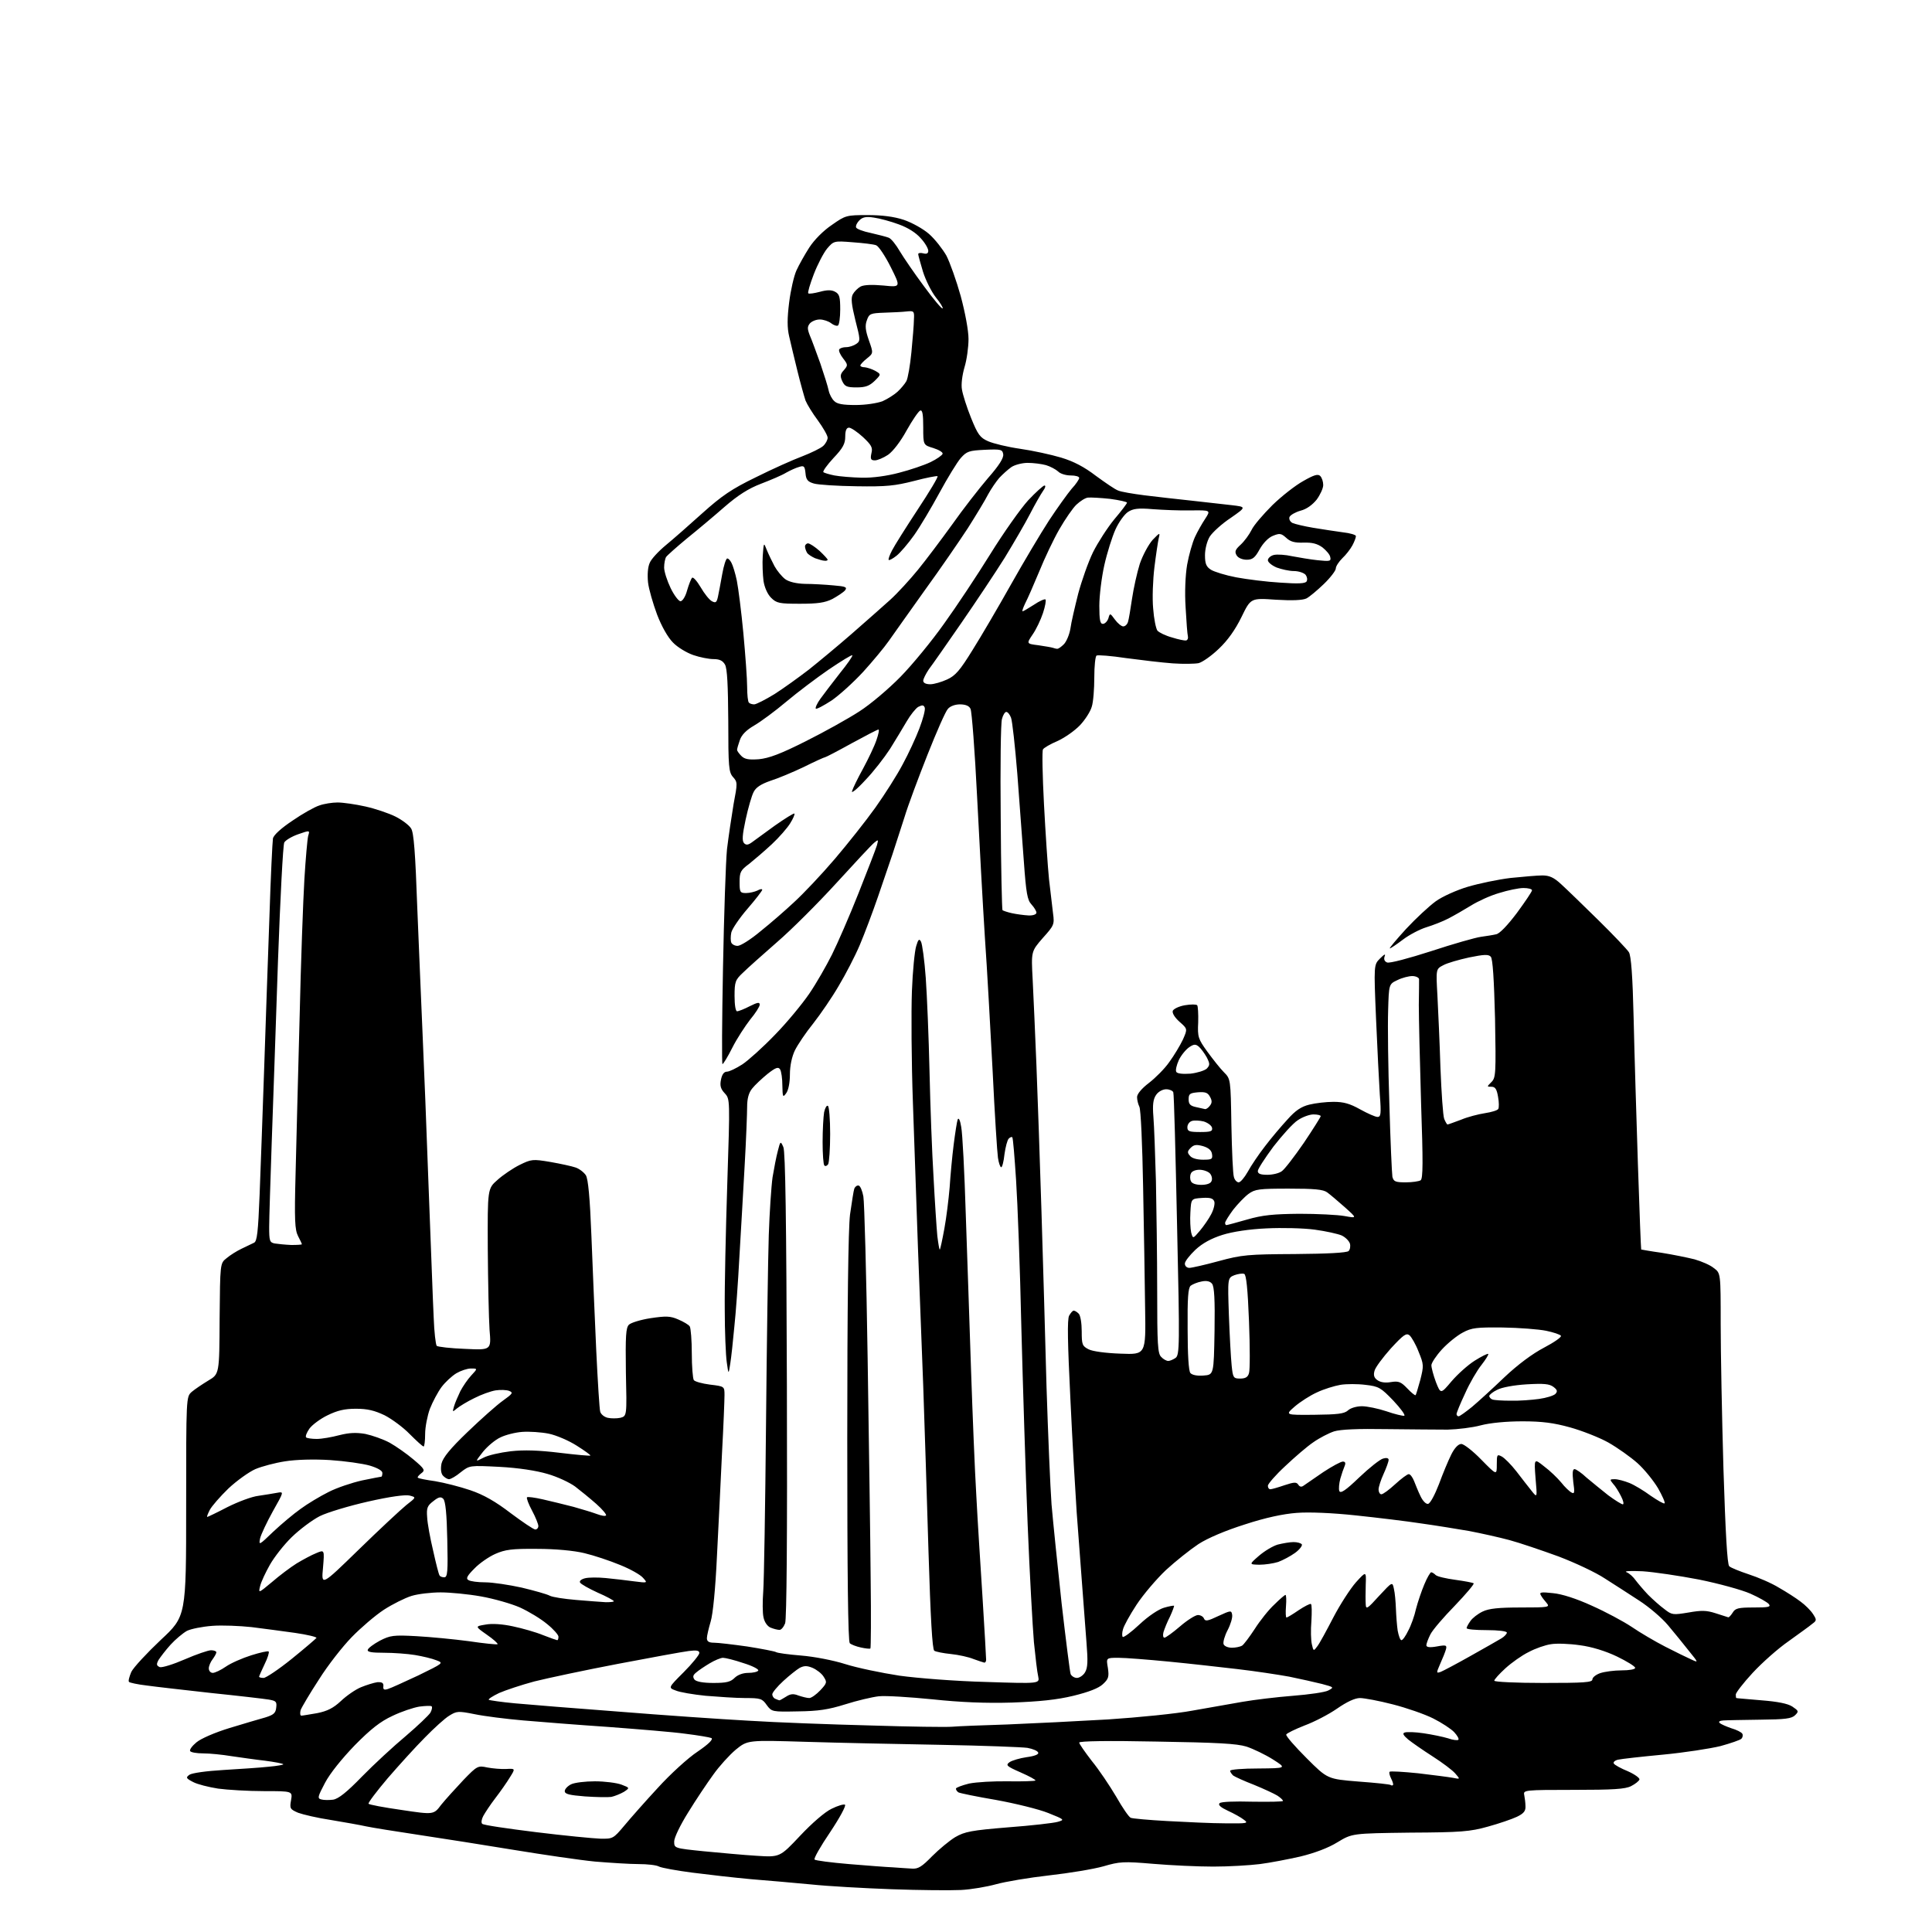 <?xml version="1.0" encoding="UTF-8" standalone="no"?>
<svg 
  version="1.1" 
  xmlns="http://www.w3.org/2000/svg" 
  xmlns:xlink="http://www.w3.org/1999/xlink" 
  xmlns:svg="http://www.w3.org/2000/svg"
  xmlns:rdf="http://www.w3.org/1999/02/22-rdf-syntax-ns#"
  xmlns:cc="http://creativecommons.org/ns#"
  xmlns:dc="http://purl.org/dc/elements/1.1/"
  viewBox="0 0 768 768"
  width="768"
  height="768"
>
<style>svg {background-color: white; }</style>"
<path stroke="none" fill="black" fill-rule="evenodd" d="M382.0,751.3C377.9,751.5 365.5,751.4 354.5,751.0C343.5,750.6 329.1,749.8 322.5,749.1C315.9,748.5 305.1,747.5 298.5,747.0C291.9,746.4 281.4,745.2 275.2,744.4C269.0,743.6 263.0,742.5 262.0,742.0C261.0,741.4 257.3,741.0 253.8,741.0C250.3,741.0 242.6,740.5 236.5,740.0C230.4,739.4 216.1,737.3 204.5,735.4C192.9,733.5 175.9,730.8 166.5,729.4C157.2,728.0 147.8,726.5 145.5,726.0C143.3,725.5 137.1,724.4 131.7,723.5C126.3,722.7 120.4,721.3 118.5,720.6C115.3,719.2 115.1,718.9 115.7,715.6C116.3,712.0 116.3,712.0 104.9,712.0C98.6,712.0 90.4,711.5 86.7,711.0C82.9,710.4 78.5,709.3 76.8,708.4C73.9,706.9 73.8,706.6 75.3,705.5C76.3,704.8 82.0,704.0 88.8,703.6C95.2,703.2 103.3,702.7 106.8,702.3C110.3,702.0 112.9,701.5 112.6,701.3C112.3,701.0 109.1,700.4 105.3,699.9C101.6,699.5 95.6,698.6 92.0,698.1C88.4,697.5 83.4,697.0 80.8,697.0C78.2,697.0 75.9,696.6 75.6,696.1C75.2,695.6 76.4,694.0 78.1,692.6C79.9,691.1 85.4,688.7 91.3,686.9C96.9,685.2 103.3,683.3 105.5,682.7C108.7,681.7 109.6,681.0 109.8,678.8C110.1,676.4 109.7,676.1 106.8,675.6C105.0,675.3 94.7,674.1 84.0,673.0C73.3,671.8 61.7,670.5 58.2,670.0C54.7,669.6 51.6,668.9 51.3,668.6C50.9,668.3 51.4,666.5 52.2,664.6C53.1,662.8 58.4,657.1 63.9,651.9C74.0,642.5 74.0,642.5 74.0,598.9C74.0,555.3 74.0,555.3 76.2,553.3C77.5,552.2 80.5,550.2 82.8,548.8C87.2,546.2 87.2,546.2 87.3,524.2C87.5,502.2 87.5,502.2 90.0,500.2C91.4,499.0 94.1,497.3 96.0,496.4C97.9,495.5 100.2,494.4 101.0,494.0C102.2,493.4 102.6,489.8 103.2,474.9C103.6,464.8 104.4,442.3 105.0,425.0C105.6,407.7 106.5,380.4 107.1,364.5C107.6,348.6 108.3,334.5 108.5,333.3C108.8,331.9 111.8,329.2 116.3,326.2C120.2,323.5 125.0,320.8 126.9,320.2C128.8,319.5 132.1,319.0 134.2,319.0C136.3,319.0 141.3,319.7 145.3,320.6C149.3,321.5 154.6,323.3 157.2,324.6C159.8,325.9 162.6,328.0 163.4,329.3C164.5,330.9 165.1,338.9 165.9,361.5C166.6,378.0 167.5,400.5 168.0,411.5C168.5,422.5 169.6,449.9 170.4,472.5C171.3,495.1 172.1,518.2 172.4,523.8C172.6,529.5 173.2,534.5 173.6,535.0C174.1,535.4 179.2,536.0 184.9,536.2C195.3,536.7 195.3,536.7 194.6,528.6C194.3,524.1 194.0,509.7 193.9,496.5C193.8,472.5 193.8,472.5 197.8,469.0C199.9,467.1 203.9,464.4 206.5,463.1C211.2,460.8 211.7,460.7 218.8,461.9C222.8,462.6 227.4,463.6 228.8,464.1C230.3,464.6 232.1,466.0 232.9,467.2C233.8,468.7 234.5,476.0 235.1,491.4C235.6,503.6 236.4,523.9 237.0,536.5C237.6,549.1 238.3,560.3 238.6,561.2C238.9,562.2 240.2,563.3 241.6,563.6C242.9,563.9 245.2,563.9 246.6,563.6C249.2,562.9 249.2,562.9 248.8,545.5C248.6,531.0 248.8,527.8 250.0,526.6C250.8,525.8 254.7,524.6 258.6,524.0C264.7,523.1 266.4,523.1 269.6,524.5C271.7,525.4 273.8,526.6 274.2,527.3C274.6,528.0 275.0,532.8 275.0,538.0C275.0,543.2 275.4,548.0 275.8,548.6C276.2,549.2 279.1,550.0 282.2,550.4C288.0,551.1 288.0,551.1 288.0,554.6C288.0,556.5 287.6,566.9 287.0,577.8C286.5,588.6 285.6,607.0 285.0,618.6C284.4,631.5 283.4,641.7 282.5,644.6C281.7,647.3 281.0,650.3 281.0,651.2C281.0,652.5 281.8,653.0 283.8,653.0C285.4,653.0 291.3,653.7 297.0,654.5C302.7,655.4 307.8,656.4 308.4,656.7C308.9,657.1 313.5,657.7 318.4,658.1C323.5,658.5 331.3,660.0 336.0,661.5C340.7,663.0 350.4,665.0 357.5,666.1C364.7,667.1 380.0,668.3 391.9,668.6C413.3,669.3 413.3,669.3 412.7,666.4C412.3,664.8 411.6,658.7 411.0,652.8C410.5,646.9 409.3,625.7 408.5,605.8C407.7,585.8 406.6,550.6 406.0,527.5C405.5,504.4 404.5,478.1 403.9,469.0C403.3,459.9 402.7,452.3 402.4,452.1C402.2,451.8 401.5,452.1 401.0,452.6C400.4,453.2 399.7,456.0 399.3,458.8C399.0,461.7 398.4,464.0 398.0,464.0C397.6,464.0 397.0,462.3 396.7,460.2C396.4,458.2 395.4,442.8 394.6,426.0C393.7,409.2 392.4,385.1 391.5,372.5C390.7,359.9 389.3,334.6 388.4,316.5C387.5,298.4 386.3,282.7 385.8,281.8C385.3,280.6 383.8,280.0 381.6,280.0C379.7,280.0 377.7,280.7 376.8,281.8C375.9,282.7 372.3,290.9 368.7,300.0C365.1,309.1 360.9,320.3 359.5,325.0C358.0,329.7 355.9,336.2 354.8,339.5C353.7,342.8 351.1,350.4 349.0,356.5C346.9,362.6 343.7,371.1 341.8,375.6C339.9,380.1 336.1,387.4 333.4,391.9C330.8,396.4 326.2,403.1 323.3,406.8C320.3,410.5 317.1,415.3 316.0,417.5C314.8,420.0 314.0,423.6 314.0,427.1C314.0,430.4 313.4,433.4 312.5,434.6C311.2,436.4 311.1,436.1 311.0,431.5C311.0,428.8 310.6,425.9 310.1,425.1C309.4,424.0 308.4,424.3 305.1,426.9C302.9,428.7 300.1,431.3 299.0,432.7C297.6,434.4 297.0,436.8 297.0,439.9C297.0,442.4 296.6,453.1 296.0,463.5C295.4,473.9 294.5,490.4 293.9,500.0C293.4,509.6 292.5,522.0 291.9,527.5C291.4,533.0 290.7,539.5 290.3,542.0C289.6,546.5 289.6,546.5 288.9,541.5C288.5,538.8 288.1,529.3 288.1,520.5C288.0,511.7 288.5,489.3 289.1,470.7C290.2,436.9 290.2,436.9 288.1,434.6C286.5,432.9 286.1,431.6 286.6,429.2C287.0,427.1 287.8,426.0 289.0,426.0C289.9,426.0 292.6,424.7 295.1,423.1C297.5,421.5 303.4,416.2 308.1,411.3C312.8,406.5 318.9,399.1 321.7,395.0C324.5,390.9 328.5,383.9 330.7,379.5C332.9,375.1 337.7,364.1 341.3,355.0C344.9,345.9 348.2,337.4 348.6,336.0C349.2,333.7 349.2,333.6 347.5,335.0C346.5,335.8 339.8,343.0 332.5,351.0C325.2,359.0 314.6,369.6 308.9,374.5C303.3,379.4 297.1,384.9 295.3,386.7C292.3,389.5 292.0,390.3 292.0,395.9C292.0,399.5 292.4,402.0 293.0,402.0C293.6,402.0 295.9,401.1 298.0,400.0C301.2,398.4 302.0,398.3 302.0,399.4C302.0,400.1 300.3,402.8 298.2,405.3C296.2,407.9 292.9,412.9 291.1,416.5C289.3,420.1 287.5,423.0 287.2,423.0C286.9,423.0 287.0,405.8 287.4,384.8C287.8,363.7 288.5,342.4 289.0,337.5C289.6,332.6 290.8,324.5 291.6,319.7C293.2,311.3 293.2,310.9 291.4,308.9C289.7,307.0 289.5,304.9 289.5,286.6C289.4,272.5 289.1,265.8 288.2,264.2C287.3,262.6 286.0,262.0 283.6,262.0C281.8,262.0 278.2,261.3 275.6,260.4C273.0,259.5 269.3,257.3 267.5,255.4C265.5,253.4 263.0,249.0 261.2,244.3C259.6,240.0 257.9,234.2 257.6,231.5C257.3,228.4 257.5,225.4 258.3,223.7C258.9,222.2 261.8,219.1 264.7,216.7C267.5,214.4 274.0,208.7 279.2,204.0C286.9,197.1 290.8,194.4 300.5,189.7C307.1,186.4 315.4,182.7 318.9,181.4C322.5,180.0 326.2,178.2 327.2,177.3C328.2,176.4 329.0,174.9 329.0,174.0C329.0,173.1 327.2,170.0 325.1,167.1C323.0,164.3 320.8,160.7 320.2,159.2C319.7,157.7 318.2,152.4 317.0,147.5C315.8,142.6 314.3,136.4 313.7,133.7C312.9,130.3 312.9,126.6 313.7,120.2C314.3,115.4 315.6,109.7 316.6,107.5C317.6,105.3 319.9,101.2 321.7,98.4C323.7,95.3 327.4,91.6 330.7,89.4C336.1,85.6 336.5,85.5 344.9,85.5C350.6,85.5 355.4,86.1 359.3,87.4C362.5,88.5 366.9,90.9 369.3,93.0C371.7,95.1 374.7,99.0 376.2,101.6C377.6,104.3 380.2,111.6 381.9,117.7C383.7,124.4 385.0,131.4 385.0,134.8C385.0,138.0 384.3,143.1 383.4,146.0C382.5,149.1 382.0,152.9 382.4,154.9C382.7,156.8 384.3,161.9 386.0,166.1C388.7,172.8 389.6,174.0 392.8,175.4C394.8,176.3 400.6,177.7 405.5,178.4C410.4,179.1 417.8,180.7 421.8,181.9C426.8,183.4 431.0,185.6 435.7,189.2C439.4,191.9 443.3,194.6 444.5,195.0C445.6,195.5 450.3,196.3 455.0,196.9C459.7,197.5 468.0,198.4 473.5,199.0C479.0,199.6 486.2,200.4 489.5,200.8C495.5,201.5 495.5,201.5 489.2,205.9C485.7,208.2 482.0,211.6 480.9,213.3C479.8,215.1 479.0,218.3 479.0,220.7C479.0,224.1 479.5,225.3 481.4,226.5C482.7,227.3 487.2,228.7 491.4,229.5C495.7,230.3 503.6,231.3 508.9,231.6C516.0,232.1 518.9,232.0 519.4,231.1C519.8,230.4 519.6,229.3 519.0,228.5C518.3,227.7 516.2,227.0 514.3,227.0C512.5,227.0 509.4,226.3 507.5,225.6C505.6,224.8 504.0,223.5 504.0,222.7C504.0,221.9 505.1,220.9 506.4,220.6C507.7,220.3 511.0,220.5 513.6,221.1C516.3,221.6 520.9,222.4 523.8,222.7C528.6,223.2 529.2,223.1 528.8,221.5C528.7,220.5 527.2,218.8 525.7,217.6C523.6,216.1 521.6,215.6 518.2,215.7C514.7,215.8 513.0,215.4 511.3,213.8C509.3,212.0 508.7,211.9 506.0,213.0C504.2,213.7 502.1,215.9 500.7,218.4C498.9,221.7 497.9,222.5 495.6,222.5C493.9,222.5 492.2,221.8 491.6,220.8C490.7,219.3 491.0,218.5 493.2,216.5C494.7,215.1 496.6,212.5 497.5,210.7C498.3,208.9 502.1,204.5 505.8,200.8C509.5,197.2 515.0,192.9 518.1,191.2C522.3,188.8 523.9,188.3 524.8,189.2C525.5,189.9 526.0,191.5 526.0,192.8C526.0,194.1 524.8,196.7 523.4,198.6C521.7,200.7 519.4,202.4 517.0,203.0C514.9,203.6 513.0,204.7 512.6,205.5C512.3,206.3 512.8,207.4 513.8,207.9C514.7,208.3 518.4,209.2 522.0,209.8C525.6,210.4 530.9,211.2 533.8,211.6C536.6,211.9 539.0,212.6 539.0,213.1C539.0,213.7 538.4,215.3 537.6,216.8C536.8,218.3 535.0,220.6 533.6,221.9C532.2,223.3 531.0,225.1 531.0,226.0C531.0,226.8 528.9,229.6 526.2,232.2C523.6,234.7 520.5,237.3 519.3,237.9C517.8,238.6 513.8,238.8 507.2,238.4C497.2,237.7 497.2,237.7 493.5,245.3C491.0,250.4 488.0,254.6 484.5,257.9C481.6,260.7 478.0,263.2 476.5,263.6C475.1,263.9 470.4,264.0 466.2,263.7C462.0,263.4 453.6,262.4 447.6,261.6C441.7,260.7 436.4,260.3 435.9,260.6C435.4,260.9 435.0,264.8 435.0,269.3C435.0,273.8 434.6,279.1 434.0,280.9C433.5,282.8 431.3,286.2 429.3,288.3C427.2,290.5 423.2,293.3 420.3,294.6C417.5,295.8 414.9,297.3 414.6,297.9C414.2,298.4 414.4,308.3 415.0,319.7C415.6,331.1 416.5,344.6 417.0,349.5C417.6,354.4 418.3,360.6 418.6,363.1C419.2,367.5 419.0,367.9 414.5,372.9C409.9,378.2 409.9,378.2 410.5,389.4C410.8,395.5 411.5,410.9 412.0,423.5C412.5,436.1 413.4,462.2 414.0,481.5C414.6,500.8 415.5,532.0 416.0,551.0C416.6,570.0 417.5,591.1 418.0,598.0C418.6,604.9 420.4,622.5 422.0,637.3C423.7,652.0 425.3,664.7 425.6,665.5C426.0,666.3 427.1,667.0 428.1,667.0C429.1,667.0 430.6,666.0 431.3,664.8C432.4,663.0 432.5,660.4 431.9,653.0C431.5,647.8 430.7,637.1 430.1,629.2C429.5,621.4 428.6,608.8 428.0,601.2C427.5,593.7 426.3,573.4 425.5,556.2C424.4,533.9 424.2,524.4 425.0,523.0C425.6,521.9 426.4,521.0 426.8,521.0C427.3,521.0 428.1,521.5 428.8,522.2C429.5,522.9 430.0,526.0 430.0,529.2C430.0,534.5 430.2,535.1 432.8,536.4C434.4,537.2 439.6,537.9 445.5,538.1C455.5,538.5 455.5,538.5 455.2,520.0C455.1,509.8 454.7,488.0 454.4,471.6C454.1,455.1 453.5,440.9 452.9,439.9C452.4,438.9 452.0,437.2 452.0,436.1C452.0,434.9 453.8,432.7 456.7,430.5C459.3,428.5 463.0,424.8 464.8,422.2C466.7,419.6 469.1,415.6 470.2,413.3C472.1,409.0 472.1,409.0 468.9,406.2C466.9,404.4 465.9,402.7 466.2,401.8C466.6,401.0 468.7,400.0 471.0,399.6C473.4,399.2 475.5,399.2 475.9,399.6C476.2,399.9 476.4,403.0 476.3,406.4C476.0,412.2 476.3,413.0 479.9,418.0C482.1,421.0 485.0,424.7 486.5,426.2C489.2,428.9 489.2,428.9 489.5,447.4C489.7,457.6 490.1,466.8 490.5,467.9C490.8,469.1 491.7,470.0 492.4,470.0C493.1,470.0 494.7,468.1 496.0,465.8C497.3,463.4 500.4,458.8 502.9,455.6C505.4,452.3 509.4,447.6 511.8,445.0C514.9,441.5 517.2,439.9 520.5,439.1C522.9,438.5 527.2,438.0 530.1,438.0C534.1,438.0 536.6,438.7 540.7,441.0C543.6,442.6 546.7,444.0 547.6,444.0C548.9,444.0 549.1,442.8 548.5,435.2C548.2,430.4 547.5,416.8 547.0,405.0C546.1,383.5 546.1,383.5 548.6,381.0C550.3,379.3 550.9,379.0 550.4,380.2C550.0,381.4 550.4,382.2 551.4,382.6C552.4,383.0 560.2,380.9 568.9,378.1C577.7,375.2 586.5,372.7 588.7,372.4C590.8,372.1 593.5,371.7 594.7,371.4C596.1,371.2 599.3,367.8 603.0,362.9C606.3,358.4 609.0,354.4 609.0,353.9C609.0,353.4 607.5,353.0 605.6,353.0C603.7,353.0 599.4,353.9 595.9,355.0C592.4,356.0 587.4,358.3 584.7,360.0C582.1,361.6 578.1,363.9 575.8,365.1C573.5,366.3 569.6,367.8 567.0,368.6C564.4,369.4 560.2,371.6 557.7,373.5C555.2,375.4 552.8,377.0 552.5,377.0C552.1,377.0 555.0,373.6 558.9,369.3C562.8,365.1 568.1,360.2 570.7,358.3C573.3,356.4 579.1,353.8 583.5,352.5C587.9,351.2 595.5,349.6 600.5,349.0C605.5,348.5 611.1,348.0 613.1,348.0C615.9,348.0 617.7,348.8 620.6,351.5C622.8,353.5 629.4,359.9 635.4,365.8C641.4,371.7 646.8,377.4 647.5,378.5C648.4,379.9 649.0,388.0 649.4,405.0C649.7,418.5 650.5,444.6 651.1,463.0C651.7,481.4 652.3,496.6 652.4,496.7C652.4,496.7 656.1,497.4 660.5,498.0C664.9,498.7 670.8,499.9 673.6,500.6C676.4,501.4 679.9,502.9 681.3,504.1C684.0,506.1 684.0,506.1 684.0,526.3C684.0,537.4 684.5,563.4 685.1,584.0C685.9,609.1 686.6,621.9 687.4,622.6C688.0,623.2 691.5,624.6 695.1,625.8C698.8,627.0 704.2,629.3 707.1,631.1C710.1,632.8 714.0,635.3 715.8,636.7C717.6,638.0 719.8,640.2 720.7,641.6C722.2,643.9 722.2,644.2 720.4,645.5C719.4,646.4 715.1,649.4 711.0,652.4C706.8,655.3 700.4,661.0 696.7,665.0C693.0,669.0 690.0,672.9 690.0,673.6C690.0,674.4 690.1,675.0 690.2,675.0C690.4,675.1 694.8,675.4 700.2,675.9C706.6,676.4 710.7,677.2 712.5,678.4C715.0,680.1 715.1,680.3 713.6,681.8C712.2,683.2 709.6,683.5 699.7,683.6C693.0,683.7 686.4,683.8 685.1,683.9C683.6,684.0 683.0,684.4 683.6,684.9C684.1,685.4 686.2,686.3 688.2,687.0C690.3,687.6 692.3,688.6 692.6,689.2C692.9,689.7 692.8,690.6 692.2,691.2C691.7,691.7 687.9,693.0 683.9,694.1C679.8,695.1 669.5,696.7 661.0,697.5C652.5,698.3 644.5,699.2 643.2,699.5C641.9,699.8 641.2,700.5 641.5,701.0C641.8,701.6 644.4,703.0 647.1,704.1C649.8,705.3 651.9,706.8 651.7,707.4C651.5,708.0 650.0,709.2 648.4,710.0C646.1,711.2 641.3,711.5 625.5,711.5C606.0,711.5 605.5,711.6 605.9,713.5C606.1,714.6 606.4,716.6 606.4,718.0C606.5,719.9 605.7,720.9 603.0,722.2C601.1,723.1 595.9,724.9 591.5,726.1C584.4,728.1 580.8,728.4 560.5,728.5C537.5,728.8 537.5,728.8 531.7,732.3C528.0,734.6 522.6,736.6 516.9,738.0C512.0,739.1 504.8,740.5 500.8,741.0C496.8,741.5 488.5,742.0 482.3,742.0C476.1,742.0 465.4,741.5 458.4,740.9C446.6,739.9 445.1,740.0 438.6,741.9C434.7,743.0 425.0,744.6 417.0,745.5C409.0,746.4 399.6,748.0 396.0,749.0C392.4,750.0 386.1,751.1 382.0,751.3zM362.5,742.8C365.0,743.0 366.5,742.0 370.5,737.9C373.3,735.1 377.4,731.7 379.7,730.3C383.5,728.1 386.1,727.6 400.7,726.4C410.0,725.7 418.8,724.7 420.5,724.2C423.3,723.4 423.2,723.3 416.7,720.7C413.0,719.2 403.6,716.9 395.9,715.5C388.2,714.2 381.5,712.8 381.0,712.5C380.4,712.1 380.0,711.5 380.0,711.0C380.0,710.6 382.4,709.7 385.2,709.0C388.1,708.4 395.1,708.0 400.8,708.1C406.5,708.2 411.3,708.0 411.6,707.8C411.8,707.5 409.2,706.1 405.8,704.6C400.1,702.1 399.7,701.7 401.3,700.5C402.3,699.8 405.4,698.9 408.1,698.5C411.2,698.1 413.0,697.4 412.7,696.7C412.5,696.0 410.6,695.2 408.4,694.8C406.3,694.5 390.8,693.9 374.0,693.6C357.2,693.3 333.1,692.8 320.3,692.4C297.2,691.7 297.2,691.7 292.5,695.5C289.9,697.7 285.9,702.1 283.5,705.5C281.1,708.8 276.6,715.5 273.6,720.4C270.4,725.5 268.0,730.5 268.0,732.0C268.0,734.7 268.0,734.7 279.7,735.9C286.1,736.5 295.6,737.4 300.7,737.7C310.0,738.3 310.0,738.3 318.1,729.7C322.8,724.7 328.0,720.2 330.6,719.0C333.0,717.8 335.4,717.1 335.9,717.4C336.4,717.8 333.8,722.6 330.0,728.3C326.2,733.9 323.4,738.8 323.8,739.2C324.2,739.6 330.4,740.4 337.5,741.0C344.7,741.6 352.5,742.2 355.0,742.3C357.5,742.5 360.9,742.7 362.5,742.8zM238.6,730.9C243.6,731.0 243.8,730.9 248.1,725.8C250.5,722.9 256.5,716.1 261.5,710.7C266.4,705.3 273.5,698.8 277.3,696.3C281.7,693.3 283.6,691.4 282.8,690.9C282.1,690.6 277.4,689.8 272.5,689.2C267.6,688.5 253.8,687.4 242.0,686.5C230.2,685.7 214.9,684.5 208.0,683.9C201.1,683.3 192.4,682.2 188.6,681.4C182.1,680.1 181.5,680.2 178.6,682.0C176.9,683.0 172.5,687.0 168.9,690.7C165.2,694.4 158.6,701.7 154.1,706.9C149.7,712.1 146.3,716.6 146.5,717.0C146.7,717.4 152.7,718.5 159.7,719.5C172.4,721.4 172.4,721.4 175.4,717.4C177.1,715.3 181.1,710.9 184.2,707.6C189.7,701.9 190.0,701.8 193.7,702.6C195.8,703.0 199.2,703.3 201.2,703.2C204.9,703.0 204.9,703.0 202.7,706.5C201.5,708.5 198.9,712.2 196.9,714.8C194.9,717.4 192.8,720.6 192.1,721.9C191.4,723.2 191.2,724.6 191.7,725.0C192.1,725.5 201.7,726.9 213.0,728.3C224.3,729.7 235.8,730.8 238.6,730.9zM487.0,724.8C495.8,724.9 496.4,724.8 494.5,723.4C493.4,722.5 490.5,720.9 488.1,719.8C485.3,718.5 484.1,717.5 484.8,716.8C485.4,716.2 490.7,716.0 497.9,716.2C504.6,716.3 510.0,716.2 510.0,715.9C510.0,715.5 509.0,714.6 507.8,713.8C506.5,713.0 502.4,711.1 498.5,709.5C494.6,708.0 490.9,706.3 490.2,705.8C489.6,705.2 489.0,704.4 489.0,703.9C489.0,703.4 494.1,703.0 500.2,703.0C511.5,702.9 511.5,702.9 506.0,699.4C503.0,697.5 498.2,695.2 495.5,694.3C491.6,693.1 484.0,692.7 459.8,692.3C440.5,691.9 429.0,692.1 429.0,692.7C429.0,693.2 431.3,696.5 434.0,700.0C436.8,703.4 441.1,709.8 443.7,714.2C446.2,718.6 448.8,722.4 449.5,722.6C450.1,722.9 456.7,723.5 464.1,723.9C471.5,724.3 481.8,724.8 487.0,724.8zM132.4,715.4C134.5,715.1 137.9,712.4 143.9,706.2C148.6,701.4 156.5,694.1 161.3,690.1C166.1,686.0 170.5,681.8 171.1,680.8C171.7,679.7 171.9,678.6 171.6,678.3C171.3,678.0 169.1,678.1 166.7,678.4C164.3,678.8 159.5,680.4 156.0,682.1C151.2,684.3 147.3,687.4 141.0,693.8C135.9,699.1 131.2,704.9 129.2,708.7C126.3,714.2 126.1,714.9 127.7,715.3C128.7,715.6 130.8,715.6 132.4,715.4zM243.0,714.3C241.6,714.5 236.9,714.4 232.5,714.1C226.4,713.6 224.5,713.2 224.5,712.0C224.5,711.2 225.6,710.0 227.0,709.3C228.4,708.6 232.7,708.1 236.5,708.1C240.3,708.1 245.1,708.7 247.0,709.4C250.4,710.7 250.4,710.7 248.0,712.3C246.6,713.1 244.4,714.0 243.0,714.3zM553.7,709.6C554.0,709.4 553.6,708.2 553.0,707.0C552.4,705.8 552.1,704.6 552.4,704.3C552.7,704.0 557.8,704.3 563.7,704.9C569.6,705.6 575.9,706.4 577.5,706.7C580.5,707.3 580.5,707.3 578.5,705.0C577.4,703.7 573.4,700.7 569.5,698.2C565.6,695.7 561.3,692.7 559.8,691.5C557.8,689.8 557.4,689.0 558.4,688.7C559.2,688.4 562.6,688.5 565.9,689.0C569.3,689.5 573.6,690.4 575.6,691.0C577.5,691.7 579.4,691.9 579.7,691.6C580.1,691.3 579.3,689.9 578.1,688.6C576.9,687.3 573.1,684.8 569.7,683.1C566.3,681.4 559.1,678.9 553.6,677.5C548.2,676.1 542.3,675.0 540.6,675.0C538.6,675.0 535.4,676.5 531.5,679.2C528.2,681.5 522.4,684.5 518.6,685.9C514.8,687.4 511.5,689.0 511.3,689.5C511.1,690.1 514.8,694.3 519.4,698.9C527.7,707.2 527.7,707.2 540.1,708.2C546.9,708.7 552.7,709.3 552.9,709.6C553.1,709.8 553.5,709.8 553.7,709.6zM378.5,686.4C380.7,686.2 390.6,685.8 400.5,685.5C410.4,685.1 428.4,684.2 440.5,683.5C452.6,682.7 467.7,681.2 474.0,680.0C480.3,678.9 489.3,677.3 493.9,676.5C498.5,675.7 507.6,674.6 514.0,674.1C520.4,673.6 526.7,672.7 528.0,672.0C530.4,670.7 530.3,670.7 525.5,669.4C522.7,668.7 516.9,667.4 512.5,666.5C508.1,665.7 498.9,664.3 492.0,663.5C485.1,662.7 472.8,661.3 464.5,660.5C456.2,659.7 447.3,659.0 444.6,659.0C439.7,659.0 439.7,659.0 440.4,663.0C440.9,666.5 440.7,667.4 438.4,669.5C436.7,671.1 432.8,672.6 426.7,674.1C420.1,675.7 413.2,676.4 402.2,676.8C391.8,677.1 381.9,676.7 370.6,675.5C361.5,674.6 352.0,674.0 349.3,674.3C346.7,674.6 340.7,676.0 336.0,677.5C329.3,679.6 325.3,680.2 317.2,680.3C307.0,680.5 306.8,680.5 304.8,677.8C303.0,675.2 302.3,675.0 296.2,675.0C292.5,675.0 285.4,674.5 280.5,674.1C275.6,673.6 270.2,672.7 268.6,672.0C265.6,670.9 265.6,670.9 271.8,664.7C275.2,661.3 278.0,657.8 278.0,657.1C278.0,656.1 276.9,655.9 273.8,656.3C271.4,656.6 258.8,658.9 245.7,661.4C232.6,663.9 217.6,667.1 212.4,668.4C207.2,669.8 200.9,671.9 198.4,673.0C195.9,674.2 194.0,675.4 194.3,675.7C194.6,675.9 199.3,676.6 204.7,677.1C210.1,677.6 228.7,679.1 246.0,680.4C263.3,681.8 286.5,683.4 297.5,684.0C308.5,684.7 330.3,685.5 346.0,685.9C361.7,686.4 376.3,686.6 378.5,686.4zM119.8,682.0C120.3,682.0 123.1,681.5 126.1,681.0C130.1,680.2 132.5,679.0 135.5,676.2C137.7,674.1 141.3,671.6 143.5,670.7C145.7,669.8 148.6,668.9 150.0,668.7C151.9,668.6 152.5,669.0 152.4,670.3C152.2,671.6 152.7,671.9 154.2,671.4C155.3,671.1 160.7,668.6 166.3,666.0C176.3,661.1 176.4,661.1 173.5,660.0C171.8,659.3 168.0,658.4 165.0,657.9C162.0,657.4 156.4,657.0 152.7,657.0C147.7,657.0 145.9,656.7 146.2,655.8C146.4,655.1 148.6,653.5 151.0,652.2C155.1,650.1 156.4,649.9 165.5,650.4C171.0,650.7 180.4,651.6 186.4,652.4C192.4,653.3 197.5,653.8 197.8,653.6C198.0,653.3 196.1,651.6 193.5,649.8C188.8,646.5 188.8,646.5 193.0,645.8C195.6,645.3 199.8,645.6 203.9,646.5C207.7,647.3 213.0,648.8 215.9,650.0C218.7,651.1 221.3,652.0 221.5,652.0C221.8,652.0 222.0,651.4 222.0,650.6C222.0,649.9 220.0,647.6 217.5,645.6C215.0,643.5 210.2,640.6 206.7,639.0C203.3,637.5 196.3,635.5 191.2,634.6C186.2,633.7 178.9,633.0 175.2,633.0C171.4,633.0 166.2,633.6 163.6,634.4C161.0,635.2 156.0,637.7 152.6,639.9C149.1,642.2 143.4,647.1 139.8,650.8C136.2,654.5 130.3,662.0 126.8,667.6C123.2,673.1 119.9,678.7 119.5,679.8C119.2,681.0 119.3,682.0 119.8,682.0zM309.8,675.9C309.9,676.0 311.1,675.3 312.4,674.5C314.2,673.3 315.4,673.2 317.4,674.0C318.9,674.5 320.8,675.0 321.7,675.0C322.5,675.0 324.5,673.6 326.1,671.9C328.8,669.0 328.8,668.7 327.4,666.5C326.6,665.2 324.6,663.7 323.0,663.0C320.8,662.1 319.7,662.1 317.9,663.0C316.7,663.7 313.8,666.0 311.4,668.2C309.0,670.4 307.0,672.8 307.0,673.5C307.0,674.3 307.6,675.1 308.2,675.3C308.9,675.6 309.6,675.9 309.8,675.9zM283.6,669.0C288.7,669.0 290.4,668.6 292.0,667.0C293.2,665.8 295.3,665.0 297.4,665.0C299.3,665.0 301.1,664.6 301.4,664.1C301.8,663.6 299.1,662.2 295.5,661.1C292.0,659.9 288.3,659.0 287.4,659.0C286.5,659.0 284.1,660.0 282.1,661.2C280.1,662.4 277.7,664.0 276.8,664.8C275.4,665.9 275.3,666.6 276.1,667.7C276.9,668.5 279.5,669.0 283.6,669.0zM613.5,669.0C629.6,669.0 633.0,668.8 633.0,667.6C633.0,666.8 634.4,665.7 636.1,665.1C637.9,664.5 641.7,664.0 644.6,664.0C647.7,664.0 650.0,663.6 650.0,663.0C650.0,662.4 646.7,660.4 642.8,658.5C638.2,656.3 632.7,654.6 628.0,654.0C623.9,653.4 618.7,653.2 616.5,653.6C614.3,653.9 610.3,655.3 607.7,656.7C605.0,658.0 600.8,661.0 598.4,663.2C596.0,665.4 594.0,667.6 594.0,668.1C594.0,668.6 602.8,669.0 613.5,669.0zM104.8,667.0C105.7,667.0 110.8,663.6 116.0,659.4C121.2,655.2 125.6,651.4 125.8,651.1C125.9,650.7 122.1,649.8 117.3,649.1C112.4,648.4 104.7,647.4 100.0,646.8C95.3,646.3 88.3,646.0 84.4,646.3C80.4,646.6 75.9,647.5 74.3,648.3C72.7,649.2 69.7,651.7 67.8,653.8C65.8,656.0 63.7,658.8 63.0,659.9C62.1,661.6 62.2,662.1 63.5,662.7C64.4,663.0 68.9,661.6 73.5,659.6C78.1,657.6 82.8,656.0 83.9,656.0C85.1,656.0 86.0,656.4 86.0,656.8C86.0,657.3 85.3,658.5 84.5,659.6C83.7,660.6 83.0,662.3 83.0,663.2C83.0,664.2 83.7,665.0 84.6,665.0C85.4,665.0 87.8,663.9 89.8,662.5C91.8,661.1 96.4,659.1 99.9,658.0C103.4,656.9 106.5,656.2 106.8,656.5C107.1,656.8 106.4,659.1 105.2,661.5C104.0,664.0 103.0,666.3 103.0,666.5C103.0,666.8 103.8,667.0 104.8,667.0zM572.7,664.6C573.7,664.2 579.0,661.4 584.5,658.3C590.0,655.2 595.5,652.1 596.8,651.3C598.0,650.6 599.0,649.5 599.0,649.0C599.0,648.4 595.5,648.0 591.0,648.0C586.6,648.0 583.0,647.7 583.0,647.2C583.0,646.8 583.7,645.5 584.5,644.4C585.3,643.2 587.5,641.5 589.4,640.6C591.9,639.4 595.8,639.0 604.6,639.0C615.7,639.0 616.2,638.9 614.8,637.2C614.0,636.3 612.9,634.9 612.5,634.1C611.8,632.9 612.7,632.8 617.3,633.3C620.8,633.6 626.7,635.5 632.8,638.3C638.2,640.7 645.3,644.5 648.6,646.7C651.8,648.9 657.9,652.5 662.0,654.6C666.1,656.7 670.8,659.0 672.4,659.7C675.2,661.0 675.2,661.0 671.4,656.3C669.3,653.6 665.6,649.1 663.1,646.1C660.6,643.1 655.4,638.7 651.5,636.2C647.7,633.7 641.6,629.8 638.0,627.5C634.4,625.1 626.1,621.2 619.5,618.7C612.9,616.3 604.1,613.3 600.0,612.2C595.9,611.1 588.7,609.5 584.0,608.6C579.3,607.8 570.8,606.4 565.0,605.6C559.2,604.7 547.5,603.3 539.0,602.4C529.7,601.4 520.3,601.0 515.4,601.4C510.1,601.8 503.0,603.3 494.8,606.0C487.2,608.4 480.1,611.4 476.4,613.8C473.1,616.0 467.3,620.6 463.5,624.1C459.8,627.6 454.5,633.8 451.8,637.9C449.1,642.0 446.7,646.4 446.4,647.7C446.0,649.0 446.0,650.4 446.3,650.7C446.7,651.0 449.7,648.8 453.0,645.7C456.5,642.4 460.6,639.7 462.7,639.1C464.7,638.5 466.5,638.2 466.7,638.3C466.8,638.5 466.1,640.4 465.1,642.6C464.0,644.7 462.9,647.5 462.5,648.8C462.2,650.0 462.3,651.0 462.9,651.0C463.4,651.0 466.2,649.0 469.1,646.5C472.0,644.0 475.2,642.0 476.2,642.0C477.2,642.0 478.3,642.6 478.6,643.4C479.1,644.6 480.1,644.4 484.3,642.4C489.3,640.1 489.5,640.1 489.8,641.9C490.0,643.0 489.2,645.7 488.0,648.0C486.8,650.3 486.1,652.8 486.4,653.6C486.7,654.4 488.2,655.0 489.7,655.0C491.2,655.0 493.0,654.6 493.7,654.2C494.4,653.8 496.7,650.7 498.8,647.5C500.9,644.2 504.4,639.8 506.6,637.8C508.7,635.7 510.7,634.0 511.0,634.0C511.3,634.0 511.4,636.0 511.2,638.5C511.0,641.0 511.1,643.0 511.4,643.0C511.7,643.0 513.9,641.7 516.2,640.1C518.6,638.5 520.8,637.4 521.1,637.6C521.5,637.8 521.5,640.9 521.3,644.4C521.0,647.9 521.1,652.1 521.5,653.7C522.1,656.4 522.2,656.4 523.6,654.5C524.5,653.4 527.3,648.2 530.0,643.0C532.7,637.8 536.8,631.5 539.0,629.0C543.1,624.5 543.1,624.5 542.9,630.0C542.8,633.0 542.8,636.5 542.9,637.8C543.0,639.9 543.6,639.5 548.2,634.4C553.5,628.7 553.5,628.7 554.1,631.6C554.5,633.2 554.8,636.8 554.9,639.5C555.0,642.2 555.3,646.2 555.6,648.2C556.0,650.3 556.6,652.0 557.1,652.0C557.6,652.0 558.8,650.3 559.8,648.2C560.9,646.2 562.3,642.3 562.9,639.5C563.6,636.8 565.1,632.4 566.2,629.8C567.3,627.1 568.6,625.0 568.9,625.0C569.3,625.0 570.1,625.5 570.7,626.1C571.3,626.7 574.8,627.5 578.5,628.0C582.1,628.5 585.4,629.1 585.8,629.4C586.1,629.7 582.7,633.7 578.3,638.3C573.9,642.8 569.5,647.9 568.6,649.7C567.7,651.5 567.0,653.4 567.0,654.0C567.0,654.8 568.3,655.0 571.1,654.5C574.9,653.8 575.2,654.0 574.8,655.6C574.5,656.7 573.5,659.2 572.5,661.4C570.9,665.1 570.9,665.2 572.7,664.6zM391.2,660.9C390.8,660.8 388.9,660.2 387.0,659.5C385.1,658.7 381.0,657.8 378.0,657.5C375.0,657.2 372.0,656.6 371.4,656.2C370.6,655.7 369.9,643.0 369.1,617.0C368.5,595.8 367.5,566.1 367.0,551.0C366.4,535.9 365.5,511.1 364.9,496.0C364.4,480.9 363.5,455.0 362.9,438.5C362.3,422.0 362.2,402.0 362.5,394.0C362.8,386.0 363.6,378.0 364.2,376.1C365.0,373.4 365.4,373.0 366.1,374.3C366.6,375.2 367.5,381.7 368.0,388.7C368.5,395.7 369.2,412.5 369.5,426.0C369.8,439.5 370.5,458.4 371.1,468.0C371.6,477.6 372.3,488.1 372.6,491.3C373.0,494.5 373.4,496.9 373.6,496.7C373.8,496.5 374.6,492.8 375.4,488.4C376.2,484.1 377.1,476.7 377.5,472.0C377.8,467.3 378.5,459.7 379.1,455.0C379.7,450.3 380.4,445.8 380.7,445.0C381.1,444.1 381.7,445.4 382.1,448.0C382.6,450.5 383.4,466.0 383.9,482.5C384.5,499.0 385.4,526.9 386.0,544.5C386.6,562.1 387.5,584.6 388.1,594.5C388.6,604.4 389.8,622.9 390.6,635.5C391.4,648.2 392.0,659.1 392.0,659.8C392.0,660.4 391.7,661.0 391.2,660.9zM346.0,655.3C345.7,655.5 344.0,655.3 342.2,654.9C340.3,654.5 338.3,653.7 337.8,653.2C337.1,652.5 336.8,626.1 336.8,571.8C336.8,518.9 337.2,488.5 337.9,482.8C338.6,478.0 339.3,473.3 339.6,472.5C340.0,471.6 340.8,471.1 341.4,471.3C342.0,471.5 342.8,473.4 343.2,475.6C343.6,477.7 344.4,506.7 344.9,540.0C345.4,573.3 346.0,612.7 346.1,627.7C346.3,642.7 346.2,655.1 346.0,655.3zM309.8,647.9C309.1,647.9 307.5,647.5 306.3,647.0C305.1,646.5 303.9,644.9 303.5,642.9C303.1,641.2 303.1,636.5 303.4,632.6C303.7,628.7 304.2,599.0 304.5,566.5C304.8,534.0 305.3,500.1 305.6,491.0C305.9,481.9 306.6,471.6 307.1,468.0C307.7,464.4 308.6,459.7 309.2,457.5C310.2,453.5 310.3,453.5 311.4,456.0C312.2,457.8 312.6,485.1 312.8,550.6C313.0,611.4 312.7,643.6 312.1,645.3C311.5,646.8 310.5,648.0 309.8,647.9zM687.0,642.9C687.3,643.0 688.1,642.1 688.8,641.0C689.8,639.3 691.1,639.0 697.1,639.0C703.0,639.0 704.1,638.8 703.1,637.6C702.5,636.9 699.2,635.0 695.8,633.5C692.4,632.0 683.3,629.5 675.4,627.9C667.6,626.4 657.5,624.9 652.9,624.6C648.0,624.4 645.4,624.5 646.6,625.0C647.7,625.4 649.3,626.9 650.2,628.2C651.1,629.4 653.3,632.0 655.1,633.9C657.0,635.8 659.9,638.4 661.7,639.7C664.6,642.0 665.1,642.0 671.2,641.0C676.3,640.1 678.3,640.1 682.0,641.3C684.5,642.1 686.7,642.8 687.0,642.9zM240.8,636.9C242.5,636.9 244.0,636.8 244.0,636.5C244.0,636.2 241.1,634.6 237.6,633.1C234.1,631.5 230.9,629.7 230.6,629.1C230.2,628.5 231.0,627.8 232.5,627.4C234.0,627.0 237.7,627.0 240.8,627.3C244.0,627.6 249.0,628.2 252.0,628.6C257.5,629.3 257.5,629.3 255.6,627.2C254.6,626.0 250.5,623.7 246.5,622.1C242.4,620.4 236.1,618.3 232.3,617.4C228.2,616.4 220.8,615.7 213.5,615.7C203.4,615.6 200.8,616.0 196.9,617.7C194.4,618.8 190.6,621.4 188.6,623.5C185.7,626.4 185.1,627.5 186.2,628.1C186.9,628.6 189.9,629.0 192.9,629.0C195.8,629.0 202.4,630.0 207.4,631.1C212.4,632.3 217.4,633.7 218.5,634.3C219.6,634.9 224.3,635.6 229.0,636.0C233.7,636.4 239.0,636.8 240.8,636.9zM108.1,628.9C111.1,626.3 115.5,623.0 117.9,621.5C120.4,620.0 123.9,618.1 125.7,617.4C129.0,616.0 129.0,616.0 128.4,623.2C127.7,630.5 127.7,630.5 142.6,616.0C150.8,608.0 159.3,600.1 161.5,598.3C165.5,595.2 165.5,595.2 162.8,594.5C161.1,594.1 155.1,594.9 146.3,596.9C138.8,598.6 130.1,601.2 127.1,602.7C124.0,604.3 119.1,608.0 116.0,611.0C112.9,614.0 109.0,619.0 107.3,622.0C105.6,625.0 103.8,628.8 103.4,630.5C102.7,633.4 102.7,633.4 108.1,628.9zM176.6,627.0C177.9,627.0 178.1,624.8 177.8,612.0C177.6,601.9 177.1,596.7 176.2,595.8C175.3,594.9 174.4,595.0 172.3,596.7C169.9,598.5 169.5,599.4 169.8,603.1C169.9,605.5 171.0,611.5 172.2,616.5C173.3,621.5 174.4,625.8 174.7,626.2C174.9,626.7 175.8,627.0 176.6,627.0zM500.6,622.0C496.5,621.9 496.5,621.9 500.4,618.5C502.6,616.6 505.9,614.6 507.9,614.0C509.9,613.5 512.7,613.0 514.2,613.0C515.7,613.0 517.1,613.4 517.5,613.9C517.8,614.4 516.6,616.0 514.8,617.3C513.0,618.6 510.0,620.2 508.1,620.9C506.2,621.5 502.9,622.0 500.6,622.0zM108.6,608.9C111.9,605.8 116.8,601.7 119.5,599.8C122.2,597.8 127.2,594.8 130.6,593.1C133.9,591.4 139.9,589.4 143.9,588.5C147.9,587.7 151.3,587.0 151.6,587.0C151.8,587.0 152.0,586.3 152.0,585.5C152.0,584.6 150.0,583.5 147.0,582.6C144.2,581.8 137.2,580.8 131.2,580.4C124.7,580.0 117.7,580.2 113.3,580.9C109.4,581.5 104.1,582.9 101.5,584.0C99.0,585.1 94.1,588.6 90.8,591.7C87.5,594.9 84.2,598.7 83.4,600.2C82.6,601.8 82.1,603.0 82.4,603.0C82.6,603.0 86.2,601.3 90.4,599.1C94.6,597.0 100.1,594.9 102.8,594.6C105.4,594.2 108.7,593.7 110.2,593.4C112.9,592.9 112.9,592.9 108.5,600.7C106.1,605.0 103.8,609.9 103.4,611.5C102.8,614.4 103.0,614.3 108.6,608.9zM212.8,608.0C213.4,608.0 214.0,607.4 214.0,606.6C214.0,605.9 212.9,603.1 211.5,600.5C210.1,597.9 209.2,595.5 209.5,595.2C209.7,594.9 212.6,595.3 215.7,596.0C218.9,596.7 224.4,598.1 228.0,599.0C231.6,600.0 235.8,601.3 237.4,601.9C239.0,602.5 240.6,602.8 240.9,602.4C241.2,602.1 239.5,600.0 237.0,597.8C234.5,595.6 230.7,592.5 228.6,590.9C226.4,589.3 221.5,587.0 217.6,585.9C213.2,584.6 206.1,583.5 198.6,583.1C186.7,582.5 186.7,582.5 183.2,585.2C181.3,586.8 179.2,588.0 178.5,588.0C177.8,588.0 176.7,587.3 176.0,586.5C175.3,585.6 175.1,583.9 175.5,581.8C176.1,579.4 178.9,575.9 185.9,569.2C191.2,564.1 197.5,558.5 199.9,556.8C203.8,554.0 204.1,553.6 202.4,552.9C201.4,552.5 198.9,552.4 197.0,552.7C195.1,553.0 191.2,554.4 188.5,555.8C185.8,557.1 182.7,559.0 181.6,559.9C179.8,561.4 179.8,561.4 180.5,559.0C180.9,557.6 182.1,554.9 183.0,553.0C184.0,551.1 185.9,548.3 187.3,546.8C189.9,544.0 189.9,544.0 187.2,544.0C185.7,544.0 183.1,544.9 181.4,545.9C179.6,547.0 177.0,549.4 175.5,551.4C174.1,553.3 172.0,557.2 170.9,560.0C169.9,562.7 169.0,567.3 169.0,570.0C169.0,572.8 168.7,575.0 168.4,575.0C168.0,575.0 165.6,572.8 162.9,570.1C160.3,567.4 155.8,564.1 152.9,562.6C148.9,560.7 146.1,560.0 141.5,560.0C136.9,560.0 134.1,560.7 130.2,562.6C127.3,564.0 124.1,566.4 123.0,567.9C121.9,569.5 121.3,571.0 121.7,571.4C122.0,571.7 123.9,572.0 125.9,572.0C127.9,572.0 131.9,571.3 134.9,570.5C138.9,569.5 141.6,569.4 145.2,570.0C148.0,570.6 152.3,572.1 154.9,573.5C157.4,574.9 161.7,577.9 164.4,580.2C168.9,584.0 169.1,584.5 167.4,585.7C166.5,586.4 165.8,587.2 166.1,587.4C166.3,587.7 169.4,588.3 173.0,588.8C176.6,589.4 182.9,591.0 187.0,592.4C192.3,594.2 197.0,596.9 203.0,601.5C207.7,605.0 212.1,608.0 212.8,608.0zM567.7,597.8C568.6,597.6 570.4,594.1 572.0,590.0C573.5,585.9 575.7,580.6 576.9,578.2C578.2,575.6 579.7,574.0 580.9,574.0C581.9,574.0 585.5,576.8 588.8,580.2C595.0,586.5 595.0,586.5 595.0,582.2C595.0,578.2 595.1,578.0 597.0,579.0C598.1,579.6 600.7,582.2 602.8,584.9C604.8,587.5 607.5,591.0 608.8,592.6C611.1,595.5 611.1,595.5 610.4,587.6C609.8,579.7 609.8,579.7 613.8,582.9C616.1,584.6 619.1,587.5 620.6,589.3C622.0,591.1 623.9,592.9 624.7,593.3C625.9,594.0 626.0,593.3 625.4,589.1C625.0,585.6 625.1,584.0 625.9,584.0C626.5,584.0 628.7,585.5 630.7,587.4C632.8,589.2 636.7,592.3 639.3,594.4C642.0,596.4 644.6,598.0 645.1,598.0C645.6,598.0 645.3,596.5 644.4,594.8C643.5,593.0 642.1,590.7 641.2,589.8C639.8,588.1 639.9,588.0 641.9,588.0C643.1,588.0 645.7,588.7 647.7,589.5C649.7,590.3 653.5,592.6 656.2,594.6C659.0,596.5 661.4,597.9 661.7,597.6C662.0,597.3 660.8,594.6 659.1,591.6C657.3,588.6 653.7,584.1 650.9,581.6C648.2,579.2 643.0,575.5 639.3,573.4C635.7,571.4 628.8,568.7 624.1,567.4C617.6,565.6 613.0,565.0 605.2,565.0C598.9,565.0 592.4,565.6 588.6,566.6C585.3,567.5 579.4,568.2 575.5,568.3C571.6,568.3 560.8,568.2 551.3,568.1C539.7,567.9 532.9,568.2 530.3,569.0C528.2,569.7 524.5,571.6 522.1,573.3C519.7,574.9 514.7,579.2 510.9,582.8C507.1,586.3 504.0,589.9 504.0,590.6C504.0,591.4 504.4,592.0 505.0,592.0C505.5,592.0 508.0,591.3 510.6,590.4C514.5,589.1 515.4,589.1 516.1,590.2C516.7,591.1 517.4,591.2 518.3,590.5C519.0,590.0 522.5,587.6 526.0,585.2C529.5,582.9 533.0,581.0 533.8,581.0C534.8,581.0 535.0,581.6 534.5,582.8C534.1,583.7 533.3,586.0 532.8,587.8C532.3,589.7 532.1,591.9 532.4,592.7C532.9,593.8 534.9,592.5 540.3,587.3C544.4,583.4 548.6,580.1 549.8,579.8C551.1,579.4 552.0,579.6 552.0,580.3C552.0,581.0 551.1,583.5 550.0,585.9C548.9,588.3 548.0,591.1 548.0,592.1C548.0,593.1 548.5,594.0 549.1,594.0C549.8,594.0 552.2,592.2 554.6,590.0C557.0,587.8 559.4,586.0 560.0,586.0C560.6,586.0 561.5,587.2 562.1,588.7C562.7,590.2 563.8,593.0 564.7,594.8C565.6,596.7 566.9,598.0 567.7,597.8zM192.1,579.5C193.9,578.5 198.8,577.4 203.0,576.9C208.3,576.3 214.1,576.5 222.4,577.5C229.0,578.3 234.5,578.8 234.7,578.6C234.9,578.5 232.5,576.7 229.3,574.7C226.2,572.7 221.1,570.5 218.1,569.9C215.1,569.3 210.4,569.0 207.6,569.2C204.8,569.4 200.9,570.4 198.9,571.4C196.9,572.3 193.8,574.9 192.0,577.1C188.8,581.2 188.8,581.2 192.1,579.5zM522.4,562.4C531.7,562.3 534.3,562.0 535.8,560.7C536.8,559.7 539.3,559.0 541.4,559.0C543.4,559.0 547.8,559.9 551.1,561.0C554.5,562.2 557.7,562.9 558.2,562.8C558.8,562.6 556.8,559.9 553.9,556.8C548.9,551.6 548.1,551.1 542.8,550.5C539.7,550.1 535.2,550.1 532.8,550.5C530.5,550.9 526.2,552.2 523.5,553.5C520.8,554.7 516.8,557.3 514.7,559.1C510.8,562.5 510.8,562.5 522.4,562.4zM579.8,563.0C580.3,563.0 582.6,561.3 585.1,559.3C587.5,557.3 593.3,552.0 598.0,547.5C603.4,542.4 609.2,538.1 613.8,535.7C617.8,533.6 620.8,531.5 620.5,531.0C620.2,530.5 617.5,529.6 614.6,529.0C611.6,528.4 603.9,527.8 597.3,527.7C587.0,527.6 585.0,527.8 581.5,529.7C579.2,530.9 575.5,533.9 573.2,536.4C570.9,538.9 569.0,541.8 569.0,542.7C569.0,543.7 569.8,546.7 570.8,549.4C572.7,554.2 572.7,554.2 577.0,549.1C579.4,546.3 583.5,542.6 586.2,540.9C588.9,539.2 591.3,538.0 591.6,538.2C591.8,538.5 590.6,540.4 588.9,542.6C587.2,544.7 584.2,549.8 582.4,553.9C580.5,557.9 579.0,561.6 579.0,562.1C579.0,562.6 579.4,563.0 579.8,563.0zM600.5,556.8C603.8,556.9 608.9,556.5 611.8,556.1C614.7,555.7 617.6,554.8 618.3,554.1C619.2,553.1 619.1,552.5 617.5,551.3C615.9,550.1 613.7,549.9 606.8,550.3C601.9,550.6 596.9,551.5 595.1,552.5C593.4,553.3 592.0,554.5 592.0,554.9C592.0,555.4 592.6,556.1 593.2,556.3C593.9,556.6 597.2,556.8 600.5,556.8zM562.7,554.6C562.9,554.5 563.7,551.7 564.6,548.5C566.0,542.9 566.0,542.4 563.9,537.3C562.8,534.4 561.1,531.5 560.3,530.8C559.0,529.8 557.9,530.6 552.9,536.0C549.7,539.6 546.7,543.6 546.4,544.9C545.9,546.6 546.2,547.7 547.5,548.6C548.7,549.5 550.7,549.8 552.9,549.4C556.0,548.9 556.9,549.3 559.4,551.9C561.0,553.6 562.5,554.8 562.7,554.6zM493.0,548.0C495.1,548.0 496.1,547.4 496.5,545.8C496.9,544.7 496.9,535.4 496.5,525.3C496.0,512.3 495.4,506.7 494.6,506.4C493.9,506.1 492.1,506.4 490.7,506.9C488.0,508.0 488.0,508.0 488.5,522.7C488.8,530.9 489.3,539.9 489.6,542.8C490.1,547.7 490.3,548.0 493.0,548.0zM478.4,546.8C482.5,546.5 482.5,546.5 482.8,529.1C483.0,516.6 482.7,511.4 481.8,510.3C481.0,509.3 479.6,509.0 477.7,509.4C476.0,509.7 474.1,510.5 473.3,511.1C472.3,512.0 472.0,515.9 472.1,528.4C472.1,538.4 472.5,545.0 473.2,545.8C473.9,546.6 475.9,547.0 478.4,546.8zM464.4,541.0C465.1,541.0 466.4,540.4 467.3,539.8C468.9,538.6 469.0,535.2 467.9,487.0C467.3,458.7 466.7,434.9 466.4,434.2C466.2,433.6 464.9,433.0 463.6,433.0C462.2,433.0 460.5,433.9 459.6,435.2C458.4,436.9 458.1,439.1 458.5,444.0C458.8,447.6 459.2,459.1 459.5,469.5C459.7,479.9 460.0,499.6 460.0,513.2C460.0,534.3 460.2,538.1 461.6,539.4C462.4,540.3 463.7,541.0 464.4,541.0zM472.8,504.0C473.7,504.0 479.0,502.8 484.5,501.3C493.7,498.8 496.1,498.6 514.8,498.5C527.7,498.4 535.4,498.0 536.1,497.3C536.7,496.7 536.9,495.3 536.6,494.3C536.2,493.2 534.8,491.8 533.3,491.1C531.9,490.5 527.1,489.4 522.6,488.8C518.2,488.2 509.6,488.0 503.5,488.3C496.7,488.6 490.0,489.6 485.9,490.9C481.5,492.3 478.0,494.2 475.2,496.8C472.9,499.0 471.0,501.4 471.0,502.3C471.0,503.3 471.8,504.0 472.8,504.0zM115.8,494.9C118.1,494.9 120.0,494.8 120.0,494.6C120.0,494.4 119.3,492.9 118.5,491.4C117.2,488.9 117.0,485.0 117.5,466.5C117.8,454.4 118.5,426.5 119.1,404.5C119.6,382.5 120.5,357.8 121.0,349.5C121.5,341.2 122.2,333.5 122.5,332.3C123.2,330.0 123.2,330.0 118.6,331.6C116.0,332.5 113.5,334.0 113.0,334.9C112.5,335.9 111.4,357.1 110.5,382.1C109.7,407.1 108.5,439.6 108.0,454.5C107.5,469.4 107.0,484.3 107.0,487.7C107.0,493.3 107.2,493.9 109.2,494.3C110.5,494.5 113.4,494.8 115.8,494.9zM477.0,489.2C478.5,487.4 480.6,484.4 481.5,482.6C482.5,480.7 483.0,478.5 482.7,477.6C482.2,476.3 481.0,476.0 477.8,476.2C473.5,476.5 473.5,476.5 473.2,481.9C473.0,484.9 473.2,488.5 473.5,489.9C474.2,492.5 474.2,492.5 477.0,489.2zM487.5,487.0C487.8,487.0 491.5,486.0 495.7,484.8C501.9,483.0 506.2,482.6 516.5,482.5C523.6,482.5 531.8,482.9 534.5,483.4C539.5,484.3 539.5,484.3 534.6,479.9C531.9,477.5 528.7,474.8 527.6,474.0C526.0,472.8 522.4,472.5 512.3,472.5C500.5,472.5 498.9,472.7 496.3,474.6C494.8,475.7 492.0,478.6 490.2,480.9C488.5,483.2 487.0,485.6 487.0,486.1C487.0,486.6 487.2,487.0 487.5,487.0zM477.5,471.0C479.8,471.0 481.3,470.4 481.6,469.5C482.0,468.7 481.7,467.3 481.0,466.5C480.3,465.7 478.4,465.0 476.8,465.0C475.2,465.0 473.7,465.6 473.4,466.5C473.0,467.3 473.0,468.7 473.4,469.5C473.7,470.4 475.3,471.0 477.5,471.0zM558.8,470.0C561.4,470.0 564.0,469.6 564.7,469.2C565.7,468.6 565.7,461.8 564.9,438.5C564.4,422.0 564.0,404.4 564.0,399.5C564.1,394.6 564.1,389.9 564.1,389.2C564.0,388.6 562.8,388.0 561.4,388.0C560.0,388.0 557.3,388.7 555.5,389.6C552.1,391.2 552.1,391.2 551.8,401.8C551.6,407.7 551.8,424.4 552.3,439.0C552.7,453.6 553.3,466.5 553.5,467.8C554.0,469.7 554.7,470.0 558.8,470.0zM503.8,467.0C505.9,467.0 508.4,466.4 509.5,465.6C510.6,464.9 514.5,459.8 518.3,454.3C522.0,448.8 525.0,444.0 525.0,443.7C525.0,443.3 523.7,443.0 522.1,443.0C520.6,443.0 517.8,444.0 515.9,445.3C514.0,446.5 509.7,451.3 506.2,455.8C502.8,460.4 500.0,464.7 500.0,465.5C500.0,466.6 501.1,467.0 503.8,467.0zM329.2,462.8C328.7,463.5 328.1,463.7 327.7,463.3C327.3,463.0 327.0,458.7 327.0,454.0C327.0,449.2 327.3,443.9 327.6,442.1C328.0,440.4 328.6,439.3 329.1,439.6C329.6,439.9 330.0,444.9 330.0,450.8C330.0,456.7 329.6,462.1 329.2,462.8zM478.2,461.0C481.7,461.0 482.1,460.8 481.8,458.8C481.6,457.3 480.5,456.3 478.2,455.6C475.6,454.9 474.6,455.0 473.3,456.3C472.0,457.6 471.9,458.2 473.0,459.4C473.7,460.4 475.8,461.0 478.2,461.0zM477.1,450.0C481.3,450.0 482.1,449.7 481.8,448.3C481.6,447.4 480.1,446.3 478.5,445.8C476.9,445.4 474.7,445.3 473.8,445.6C472.8,445.9 472.0,447.0 472.0,448.1C472.0,449.7 472.7,450.0 477.1,450.0zM575.4,447.0C575.7,447.0 578.1,446.1 580.8,445.1C583.4,444.0 587.7,442.9 590.3,442.5C592.9,442.1 595.3,441.4 595.6,440.8C595.9,440.3 595.9,438.1 595.5,436.0C595.0,433.0 594.4,432.0 592.9,432.0C591.0,432.0 591.0,432.0 592.9,430.1C594.6,428.4 594.7,426.7 594.3,404.9C593.9,389.4 593.4,381.1 592.6,380.3C591.7,379.3 589.9,379.4 584.0,380.6C579.9,381.5 575.3,382.8 573.7,383.7C570.8,385.2 570.8,385.2 571.4,395.8C571.7,401.7 572.3,414.6 572.6,424.5C573.0,434.4 573.6,443.5 574.1,444.8C574.6,446.0 575.2,447.0 575.4,447.0zM479.1,440.9C479.5,440.9 480.3,440.4 480.9,439.6C481.8,438.5 481.9,437.6 481.0,436.0C480.1,434.3 479.1,434.0 476.2,434.2C473.0,434.5 472.5,434.8 472.5,437.0C472.5,438.9 473.1,439.6 475.5,440.1C477.1,440.5 478.8,440.8 479.1,440.9zM473.2,426.8C475.9,426.5 478.8,425.6 479.7,424.8C481.0,423.4 481.0,422.9 479.7,420.3C478.8,418.7 477.4,416.8 476.6,416.1C475.3,415.0 474.6,415.0 472.7,416.3C471.4,417.2 469.5,419.5 468.6,421.4C467.7,423.4 467.2,425.5 467.6,426.1C468.0,426.8 470.2,427.0 473.2,426.8zM293.2,376.0C294.4,376.0 298.5,373.4 302.3,370.2C306.2,367.1 312.3,361.8 315.8,358.5C319.4,355.2 326.6,347.6 331.8,341.5C337.0,335.4 344.3,326.2 348.0,321.0C351.7,315.8 356.6,308.1 358.8,303.9C361.1,299.7 364.1,293.2 365.5,289.5C366.9,285.8 367.9,282.1 367.6,281.3C367.2,280.2 366.6,280.2 365.0,281.0C364.0,281.6 361.9,284.2 360.4,286.8C358.9,289.4 355.9,294.3 353.8,297.7C351.6,301.1 347.2,306.8 343.9,310.2C340.7,313.7 338.3,315.6 338.7,314.5C339.0,313.4 341.0,309.3 343.1,305.5C345.2,301.6 347.6,296.6 348.4,294.2C349.2,291.9 349.6,290.0 349.2,290.0C348.8,290.0 344.0,292.5 338.5,295.5C333.1,298.5 328.3,301.0 328.0,301.0C327.7,301.0 323.9,302.7 319.5,304.9C315.1,307.0 309.1,309.5 306.2,310.4C302.5,311.7 300.5,313.0 299.6,314.8C298.8,316.3 297.4,321.2 296.4,325.8C295.1,331.9 294.9,334.3 295.8,335.2C296.6,336.0 297.4,335.9 298.8,334.9C299.9,334.1 304.0,331.1 308.0,328.2C312.0,325.4 315.5,323.2 315.8,323.4C316.0,323.7 315.3,325.4 314.1,327.3C313.0,329.1 309.7,332.9 306.8,335.6C303.9,338.3 299.8,341.8 297.8,343.4C294.4,345.9 294.0,346.7 294.0,350.6C294.0,354.7 294.2,355.0 296.6,355.0C298.0,355.0 300.0,354.5 301.1,354.0C302.1,353.4 303.0,353.3 303.0,353.7C303.0,354.1 300.3,357.6 297.1,361.3C293.9,365.0 291.0,369.3 290.7,370.7C290.4,372.2 290.4,374.0 290.7,374.7C291.0,375.4 292.1,376.0 293.2,376.0zM408.8,363.9C410.6,364.0 412.0,363.5 412.0,362.8C412.0,362.2 411.1,360.7 410.0,359.5C408.4,357.8 407.9,355.1 407.0,342.5C406.4,334.2 405.2,318.5 404.4,307.6C403.5,296.6 402.4,286.6 401.9,285.3C401.4,284.0 400.6,283.0 400.0,283.0C399.5,283.0 398.7,284.2 398.3,285.8C397.8,287.3 397.6,304.9 397.8,325.0C397.9,345.0 398.3,361.6 398.5,361.8C398.7,362.0 400.4,362.6 402.2,363.0C404.0,363.4 407.0,363.8 408.8,363.9zM301.7,301.8C305.7,301.4 310.3,299.7 320.4,294.6C327.8,290.9 337.3,285.6 341.6,282.8C346.0,280.0 353.3,273.8 358.0,269.0C362.7,264.2 370.5,254.7 375.3,247.9C380.2,241.1 388.5,228.6 393.7,220.2C398.9,211.8 405.7,202.2 408.7,198.9C411.7,195.7 414.7,193.0 415.2,193.0C415.8,193.0 415.5,194.0 414.6,195.2C413.7,196.5 411.4,200.5 409.5,204.2C407.6,207.9 403.0,215.8 399.4,221.7C395.7,227.6 387.9,239.3 382.1,247.7C376.3,256.1 370.5,264.4 369.2,266.1C368.0,267.9 367.0,269.9 367.0,270.6C367.0,271.5 368.1,272.0 369.8,272.0C371.3,272.0 374.3,271.1 376.5,270.1C379.8,268.6 381.6,266.5 386.6,258.4C390.0,253.0 396.9,241.2 401.9,232.3C406.9,223.4 413.7,212.0 417.0,206.9C420.3,201.9 424.4,196.2 426.0,194.3C427.7,192.5 429.0,190.5 429.0,190.0C429.0,189.4 427.5,189.0 425.6,189.0C423.7,189.0 421.4,188.3 420.6,187.4C419.7,186.6 417.5,185.4 415.8,184.9C414.0,184.4 410.7,184.0 408.5,184.0C406.3,184.0 403.3,184.8 402.0,185.7C400.6,186.7 398.5,188.6 397.2,190.0C396.0,191.4 394.0,194.3 392.8,196.5C391.7,198.7 388.0,204.8 384.7,210.0C381.3,215.2 373.6,226.4 367.5,234.8C361.5,243.3 355.0,252.3 353.3,254.8C351.5,257.4 346.9,262.9 343.1,267.1C339.2,271.3 333.6,276.4 330.5,278.5C327.4,280.5 324.6,282.0 324.3,281.7C324.0,281.4 324.8,279.6 326.1,277.8C327.4,276.0 330.9,271.4 333.8,267.7C336.8,264.0 339.1,260.7 338.8,260.5C338.6,260.2 334.4,262.8 329.5,266.1C324.7,269.4 317.0,275.2 312.6,278.9C308.1,282.7 302.4,286.9 299.8,288.4C296.7,290.2 294.8,292.1 294.1,294.2C293.5,295.9 293.0,297.6 293.0,298.1C293.0,298.5 293.8,299.6 294.7,300.5C296.0,301.8 297.6,302.1 301.7,301.8zM299.8,280.0C300.6,280.0 304.3,278.1 307.9,275.9C311.5,273.6 317.6,269.2 321.5,266.2C325.4,263.1 333.0,256.8 338.4,252.1C343.9,247.3 350.8,241.2 353.8,238.5C356.8,235.8 361.8,230.3 364.9,226.5C368.0,222.7 374.1,214.6 378.5,208.5C382.8,202.4 389.2,194.2 392.7,190.1C397.1,185.1 399.0,182.1 398.8,180.6C398.5,178.7 398.0,178.5 391.5,178.8C385.2,179.1 384.3,179.4 381.9,182.1C380.5,183.7 376.7,189.9 373.5,195.8C370.3,201.7 365.8,209.3 363.4,212.7C361.0,216.1 357.8,219.8 356.4,220.9C354.9,222.1 353.5,222.8 353.3,222.6C353.0,222.4 353.6,220.7 354.6,218.8C355.5,217.0 360.1,209.7 364.7,202.7C369.4,195.6 373.0,189.6 372.7,189.3C372.4,189.1 368.2,189.9 363.3,191.2C355.8,193.1 352.4,193.5 340.5,193.3C332.8,193.2 325.1,192.7 323.5,192.2C321.1,191.5 320.4,190.7 320.2,188.1C319.9,185.3 319.6,185.0 317.7,185.6C316.5,185.9 314.1,187.0 312.5,187.9C310.9,188.9 306.4,190.8 302.5,192.3C297.5,194.2 293.3,196.9 288.0,201.5C283.9,205.1 277.1,210.8 273.0,214.1C268.9,217.5 265.2,220.8 264.8,221.4C264.4,222.0 264.0,223.9 264.0,225.6C264.0,227.2 265.2,230.9 266.6,233.8C268.0,236.7 269.8,239.0 270.5,239.0C271.3,239.0 272.5,237.1 273.1,234.8C273.8,232.4 274.7,230.1 275.1,229.7C275.5,229.2 277.0,230.9 278.5,233.4C280.0,236.0 282.0,238.5 283.0,239.0C284.5,239.8 284.9,239.5 285.4,237.2C285.7,235.7 286.5,231.7 287.1,228.2C287.7,224.8 288.6,222.0 289.1,222.0C289.6,222.0 290.3,222.8 290.8,223.8C291.3,224.7 292.3,227.9 292.9,230.8C293.5,233.8 294.7,243.2 295.5,251.7C296.3,260.3 297.0,269.9 297.0,273.0C297.0,276.1 297.3,279.0 297.7,279.3C298.0,279.7 299.0,280.0 299.8,280.0zM420.2,257.9C420.7,258.0 421.9,257.1 422.9,256.1C423.9,255.1 425.1,252.3 425.5,249.9C425.8,247.5 427.3,241.2 428.6,236.0C430.0,230.8 432.6,223.4 434.5,219.5C436.4,215.7 440.2,209.8 442.9,206.5C445.7,203.2 448.0,200.2 448.0,199.8C448.0,199.5 445.0,198.8 441.2,198.3C437.5,197.9 433.6,197.7 432.5,197.8C431.4,197.9 429.4,199.2 427.9,200.6C426.5,201.9 423.4,206.4 421.1,210.4C418.8,214.4 415.2,222.0 413.1,227.2C410.9,232.5 408.4,238.2 407.5,239.9C406.7,241.6 406.2,243.0 406.5,243.0C406.8,243.0 408.8,241.8 411.0,240.4C413.2,238.9 415.3,238.0 415.6,238.3C415.9,238.6 415.5,241.0 414.6,243.7C413.7,246.4 411.9,250.2 410.5,252.2C408.0,255.9 408.0,255.9 412.8,256.5C415.4,256.9 417.9,257.3 418.5,257.5C419.1,257.7 419.8,257.9 420.2,257.9zM471.5,254.6C472.1,254.4 472.4,253.7 472.2,252.9C472.0,252.2 471.6,247.1 471.3,241.5C470.9,235.4 471.2,228.7 471.9,224.5C472.6,220.6 474.0,215.7 475.0,213.5C476.0,211.3 477.9,208.0 479.1,206.2C481.3,202.8 481.3,202.8 473.4,202.9C469.1,203.0 462.2,202.7 458.2,202.4C452.4,201.9 450.4,202.2 448.4,203.5C447.0,204.4 444.7,207.6 443.4,210.5C442.1,213.4 440.1,219.7 439.0,224.6C437.9,229.5 437.0,236.8 437.0,240.8C437.0,246.4 437.3,248.0 438.4,248.0C439.2,248.0 440.2,247.0 440.6,245.8C441.2,243.6 441.3,243.7 443.2,246.3C444.3,247.8 445.8,249.0 446.5,249.0C447.3,249.0 448.1,248.2 448.4,247.2C448.7,246.3 449.4,242.1 450.0,238.0C450.6,233.9 452.0,227.6 453.1,224.1C454.3,220.6 456.6,216.4 458.2,214.6C461.1,211.6 461.2,211.6 460.6,214.0C460.3,215.4 459.5,220.6 458.9,225.5C458.3,230.4 458.0,237.8 458.4,241.9C458.7,246.0 459.5,249.9 460.1,250.7C460.7,251.4 463.3,252.7 465.9,253.4C468.4,254.2 470.9,254.7 471.5,254.6zM318.0,240.0C309.8,240.0 308.7,239.8 306.5,237.6C305.1,236.2 303.9,233.5 303.5,230.9C303.2,228.5 303.0,224.0 303.2,221.0C303.6,215.5 303.6,215.5 304.8,218.6C305.5,220.3 306.9,223.2 307.9,225.1C308.9,226.9 310.8,229.2 312.1,230.2C313.6,231.3 316.5,232.0 320.0,232.1C323.0,232.1 328.1,232.4 331.3,232.7C336.2,233.1 336.9,233.4 335.9,234.7C335.2,235.5 332.9,237.0 330.9,238.1C327.9,239.6 325.0,240.0 318.0,240.0zM327.8,222.9C327.1,222.9 325.4,222.4 324.0,221.9C322.7,221.3 321.2,220.4 320.8,219.7C320.4,219.0 320.0,217.9 320.0,217.2C320.0,216.6 320.6,216.0 321.2,216.0C321.9,216.0 324.0,217.4 325.8,219.0C327.5,220.6 329.0,222.2 329.0,222.5C329.0,222.8 328.4,223.0 327.8,222.9zM342.6,189.9C346.8,190.0 352.7,189.2 357.5,187.9C361.8,186.8 367.4,184.9 369.9,183.7C372.4,182.5 374.5,181.0 374.7,180.4C374.9,179.8 373.2,178.8 371.0,178.1C367.0,176.9 367.0,176.9 367.0,169.9C367.0,164.7 366.7,162.9 365.8,163.2C365.1,163.5 362.7,167.0 360.4,171.1C358.0,175.5 355.0,179.4 353.0,180.8C351.2,182.0 348.8,183.0 347.8,183.0C346.2,183.0 345.9,182.5 346.4,180.2C347.0,177.9 346.4,176.9 343.0,173.7C340.8,171.7 338.3,170.0 337.5,170.0C336.5,170.0 336.0,171.1 336.0,173.5C336.0,176.4 335.1,178.1 331.3,182.1C328.8,184.8 327.0,187.3 327.3,187.7C327.7,188.0 329.7,188.6 331.7,189.0C333.8,189.4 338.7,189.8 342.6,189.9zM340.1,161.0C344.1,161.0 348.6,160.3 350.8,159.5C352.8,158.6 355.5,156.9 356.8,155.7C358.1,154.5 359.7,152.6 360.3,151.5C360.9,150.4 361.8,145.2 362.3,140.0C362.8,134.8 363.3,128.9 363.3,127.0C363.5,123.7 363.3,123.5 360.5,123.8C358.9,124.0 354.8,124.2 351.5,124.3C346.0,124.5 345.5,124.7 344.6,127.3C343.8,129.4 344.0,131.3 345.4,135.3C347.2,140.4 347.2,140.4 344.6,142.5C343.2,143.6 342.0,144.9 342.0,145.3C342.0,145.7 342.8,146.0 343.8,146.0C344.7,146.1 346.6,146.7 347.9,147.4C350.3,148.8 350.3,148.8 347.7,151.4C345.6,153.4 344.1,154.0 340.5,154.0C336.6,154.0 335.8,153.6 334.8,151.5C333.9,149.5 334.0,148.7 335.5,147.1C337.1,145.2 337.1,145.0 335.1,142.4C334.0,141.0 333.3,139.4 333.6,138.9C333.9,138.4 335.1,138.0 336.4,138.0C337.6,138.0 339.4,137.4 340.4,136.7C342.1,135.5 342.0,135.0 340.0,127.2C338.5,121.1 338.2,118.5 339.0,117.0C339.6,115.9 341.0,114.5 342.1,113.9C343.5,113.2 346.7,113.1 351.2,113.5C358.1,114.2 358.1,114.2 354.1,106.2C351.9,101.8 349.3,97.9 348.3,97.5C347.3,97.1 343.1,96.6 338.9,96.3C331.5,95.7 331.4,95.8 328.8,98.8C327.4,100.5 325.0,105.1 323.5,109.0C322.0,112.9 321.0,116.3 321.3,116.6C321.6,116.9 323.6,116.6 325.9,116.0C328.8,115.2 330.6,115.2 332.0,116.0C333.7,116.9 334.0,118.1 334.0,123.0C334.0,126.2 333.6,129.1 333.1,129.4C332.7,129.7 331.4,129.3 330.4,128.5C329.4,127.7 327.3,127.0 325.9,127.0C324.4,127.0 322.7,127.7 321.9,128.6C320.9,129.9 320.9,130.7 321.9,133.3C322.7,135.1 324.5,140.1 326.1,144.5C327.6,148.9 329.1,153.7 329.4,155.2C329.7,156.7 330.7,158.6 331.6,159.4C332.7,160.6 335.1,161.0 340.1,161.0zM374.7,122.6C375.0,122.4 373.8,120.4 372.0,118.2C370.3,116.0 368.0,111.5 366.9,108.0C365.9,104.6 365.0,101.5 365.0,101.0C365.0,100.6 365.9,100.4 367.0,100.7C368.4,101.1 369.0,100.7 369.0,99.7C369.0,98.8 367.7,96.5 366.0,94.7C364.1,92.5 360.9,90.5 357.3,89.2C354.1,88.0 349.6,86.8 347.4,86.5C344.3,86.0 342.9,86.3 341.6,87.6C340.7,88.5 340.1,89.7 340.3,90.4C340.5,91.0 343.1,92.0 346.1,92.6C349.1,93.3 352.3,94.1 353.3,94.5C354.3,94.9 356.2,97.3 357.7,99.9C359.2,102.4 363.5,108.7 367.3,113.8C371.1,119.0 374.4,122.9 374.7,122.6z" />

</svg>